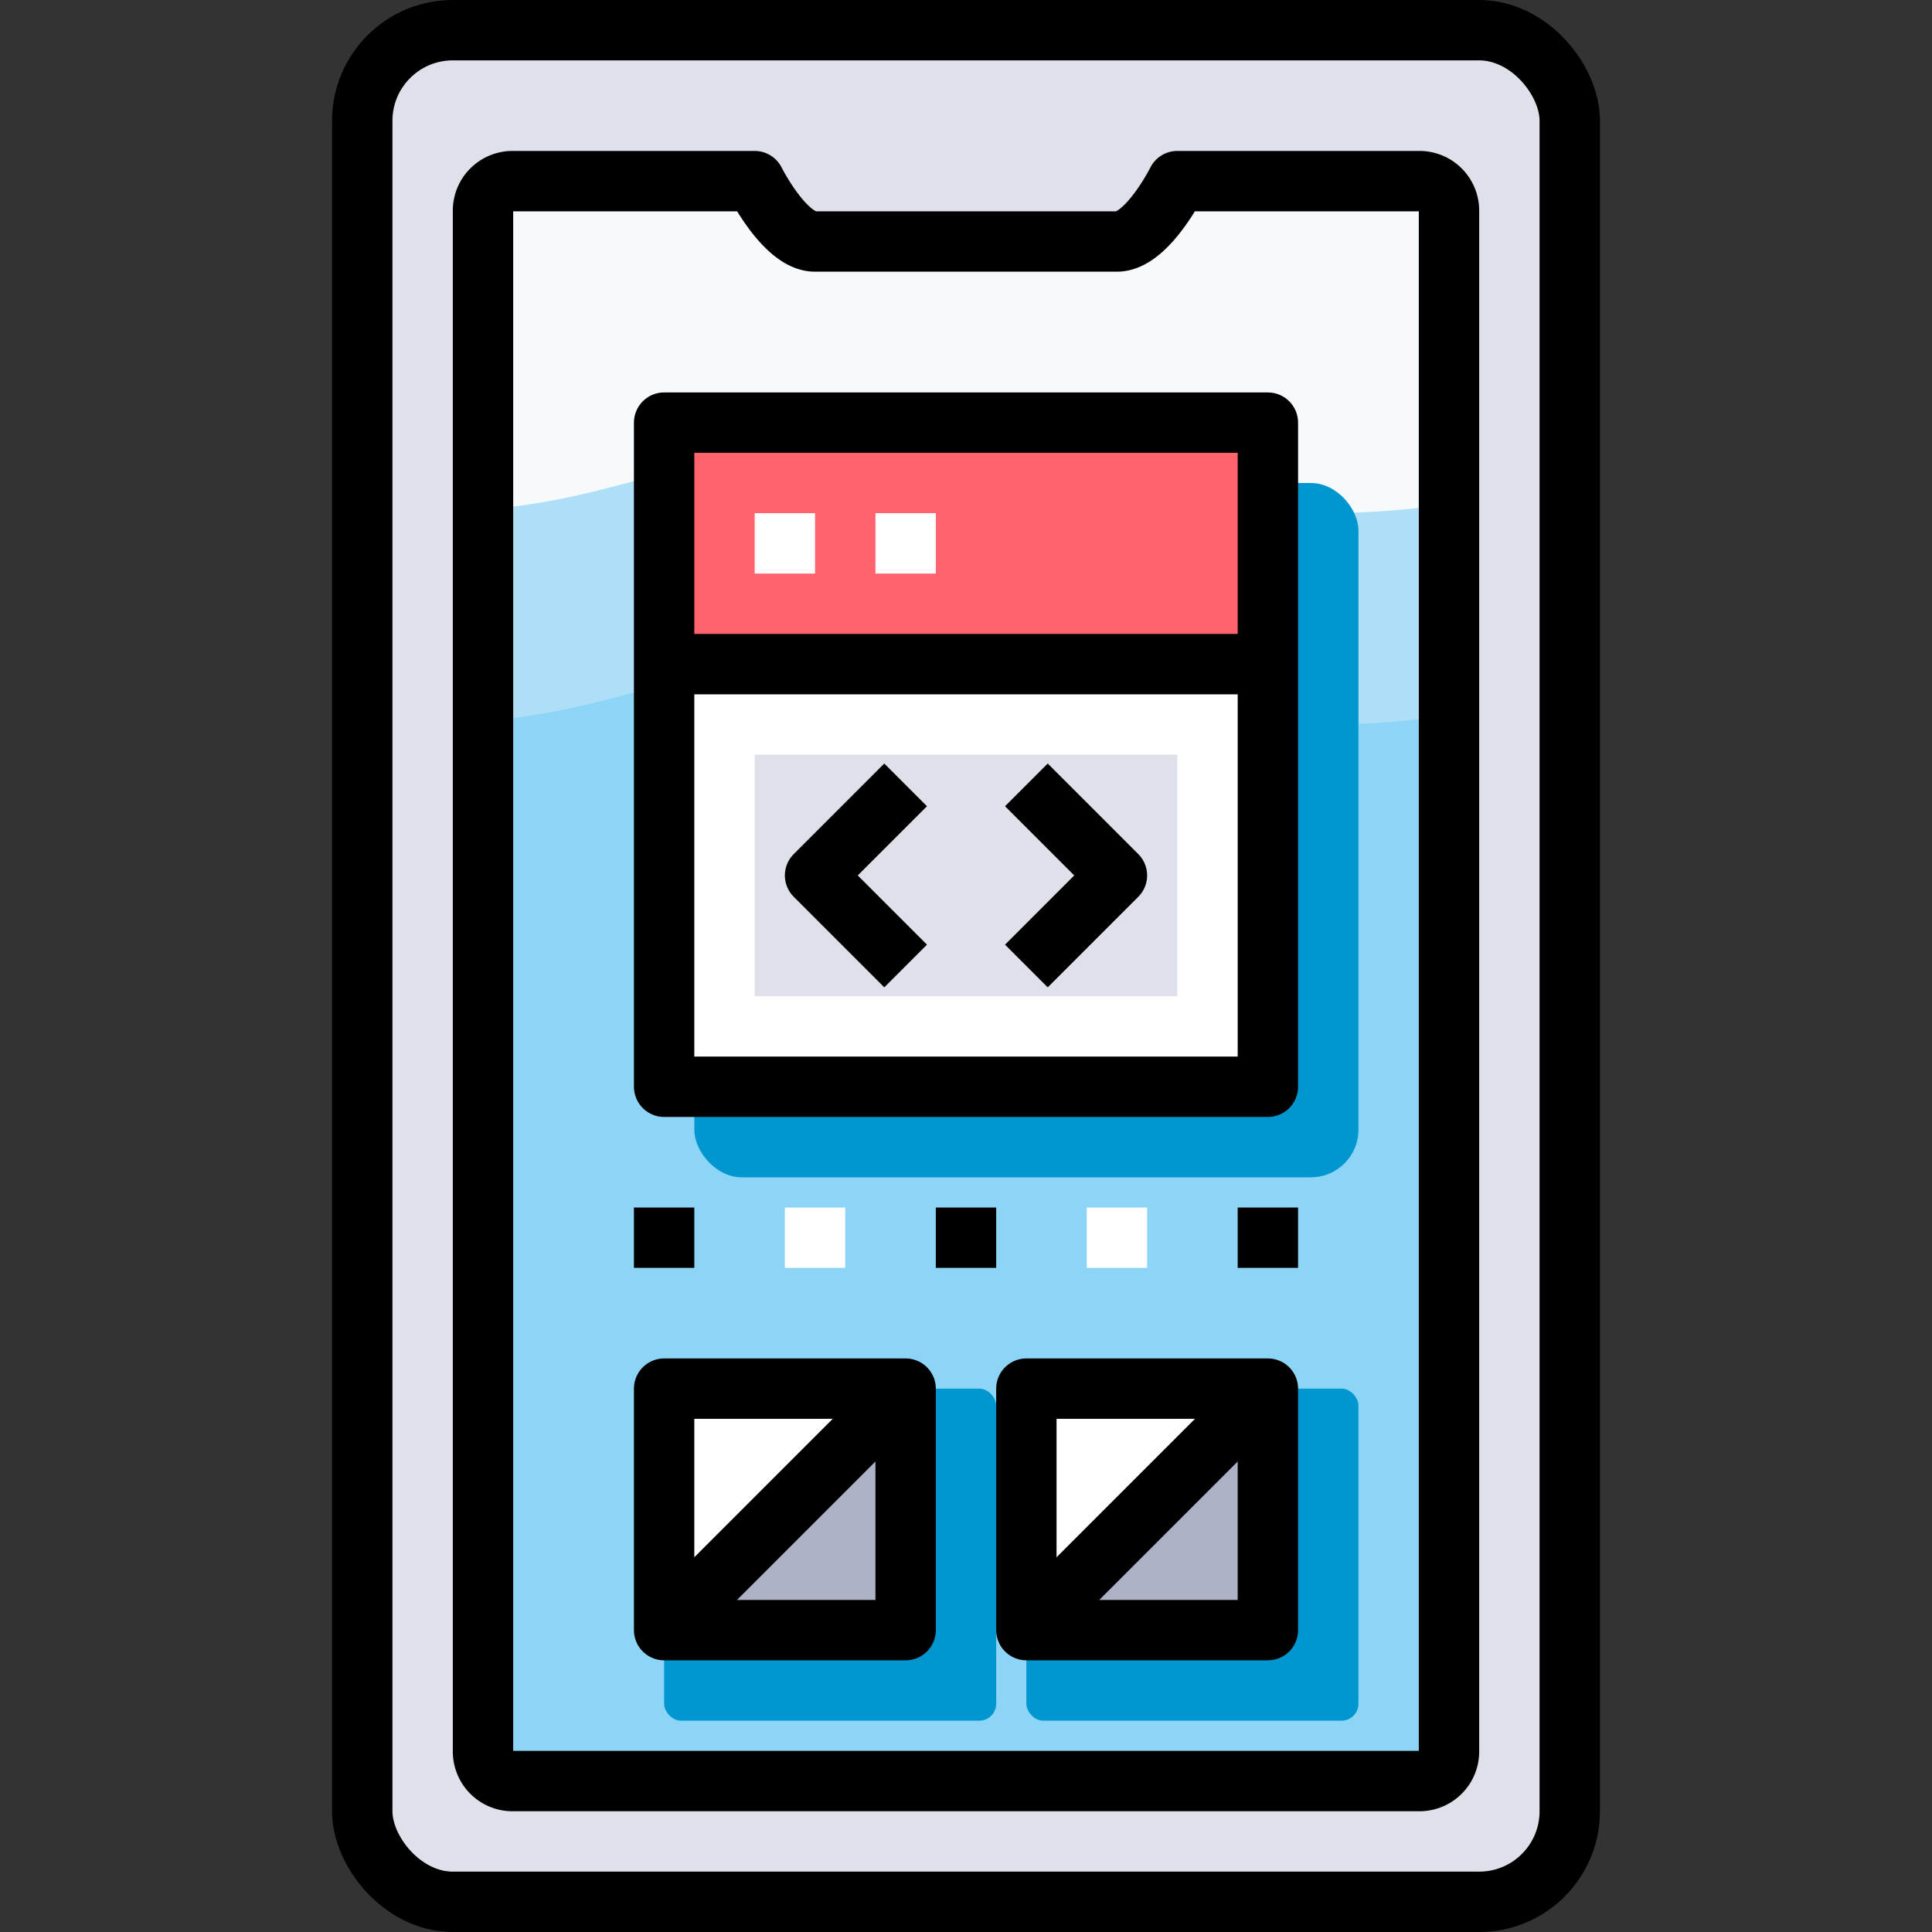 <svg xmlns="http://www.w3.org/2000/svg" viewBox="0 0 64 64"><rect x="0" y="0" width="64" height="64" fill="#333333" stroke="none"/><defs><style>.cls-1{fill:#dfe1ea;}.cls-2{fill:#8dd5f6;}.cls-3{fill:#0096cf;}.cls-4{fill:#aedff7;}.cls-5{fill:#f6fafd;}.cls-6{fill:#fff;}.cls-7{fill:#ff636e;}.cls-8{fill:#adb2c7;}.cls-10,.cls-9{fill:none;stroke-linejoin:round;stroke-width:2px;}.cls-9{stroke:#000;}.cls-10{stroke:#fff;}</style></defs><title>63-App</title><g id="_63-App" data-name="63-App"><path class="cls-1" d="M52,4V60a3,3,0,0,1-3,3H15a3,3,0,0,1-3-3V4a3,3,0,0,1,3-3H49A3,3,0,0,1,52,4ZM48,58V7a.979.979,0,0,0-1-1H39s-1,2-2,2H27c-1,0-2-2-2-2H17a.979.979,0,0,0-1,1V58a.979.979,0,0,0,1,1H47A.979.979,0,0,0,48,58Z"/><path class="cls-2" d="M48,7V58a.979.979,0,0,1-1,1H17a.979.979,0,0,1-1-1V7a.979.979,0,0,1,1-1h8s1,2,2,2H37c1,0,2-2,2-2h8A.979.979,0,0,1,48,7Z"/><rect class="cls-3" x="22" y="46" width="11" height="11" rx="0.561" ry="0.561"/><rect class="cls-3" x="34" y="46" width="11" height="11" rx="0.561" ry="0.561"/><path class="cls-4" d="M43.6,17c-7.6,0-7.6-2-15.2-2C21.872,15,20.935,16.47,16,16.888v7C20.935,23.47,21.872,22,28.394,22c7.6,0,7.6,2,15.2,2A28.636,28.636,0,0,0,48,23.7v-7A28.636,28.636,0,0,1,43.6,17Z"/><path class="cls-5" d="M16,7v9.888C20.935,16.47,21.872,15,28.394,15c7.6,0,7.6,2,15.2,2A28.636,28.636,0,0,0,48,16.7V7a.979.979,0,0,0-1-1H39s-1,2-2,2H27c-1,0-2-2-2-2H17A.979.979,0,0,0,16,7Z"/><rect class="cls-3" x="23" y="16" width="22" height="23" rx="1.576" ry="1.576"/><rect class="cls-6" x="22" y="22" width="20" height="14"/><rect class="cls-7" x="22" y="14" width="20" height="8"/><rect class="cls-1" x="25" y="25" width="14" height="8"/><polygon class="cls-8" points="30 46 30 54 22 54 30 46"/><polygon class="cls-6" points="30 46 22 54 22 46 30 46"/><polygon class="cls-8" points="42 46 42 54 34 54 42 46"/><polygon class="cls-6" points="42 46 34 54 34 46 42 46"/><rect class="cls-9" x="12" y="1" width="40" height="62" rx="3" ry="3"/><path class="cls-9" d="M48,58a.979.979,0,0,1-1,1H17a.979.979,0,0,1-1-1V7a.979.979,0,0,1,1-1h8s1,2,2,2H37c1,0,2-2,2-2h8a.979.979,0,0,1,1,1Z"/><rect class="cls-9" x="22" y="46" width="8" height="8"/><line class="cls-9" x1="22" y1="54" x2="30" y2="46"/><rect class="cls-9" x="34" y="46" width="8" height="8"/><line class="cls-9" x1="34" y1="54" x2="42" y2="46"/><rect class="cls-9" x="22" y="14" width="20" height="22"/><line class="cls-9" x1="22" y1="22" x2="42" y2="22"/><line class="cls-10" x1="25" y1="18" x2="27" y2="18"/><line class="cls-10" x1="29" y1="18" x2="31" y2="18"/><polyline class="cls-9" points="30 26 27 29 30 32"/><polyline class="cls-9" points="34 32 37 29 34 26"/><line class="cls-9" x1="21" y1="41" x2="23" y2="41"/><line class="cls-10" x1="26" y1="41" x2="28" y2="41"/><line class="cls-9" x1="31" y1="41" x2="33" y2="41"/><line class="cls-10" x1="36" y1="41" x2="38" y2="41"/><line class="cls-9" x1="41" y1="41" x2="43" y2="41"/></g></svg>